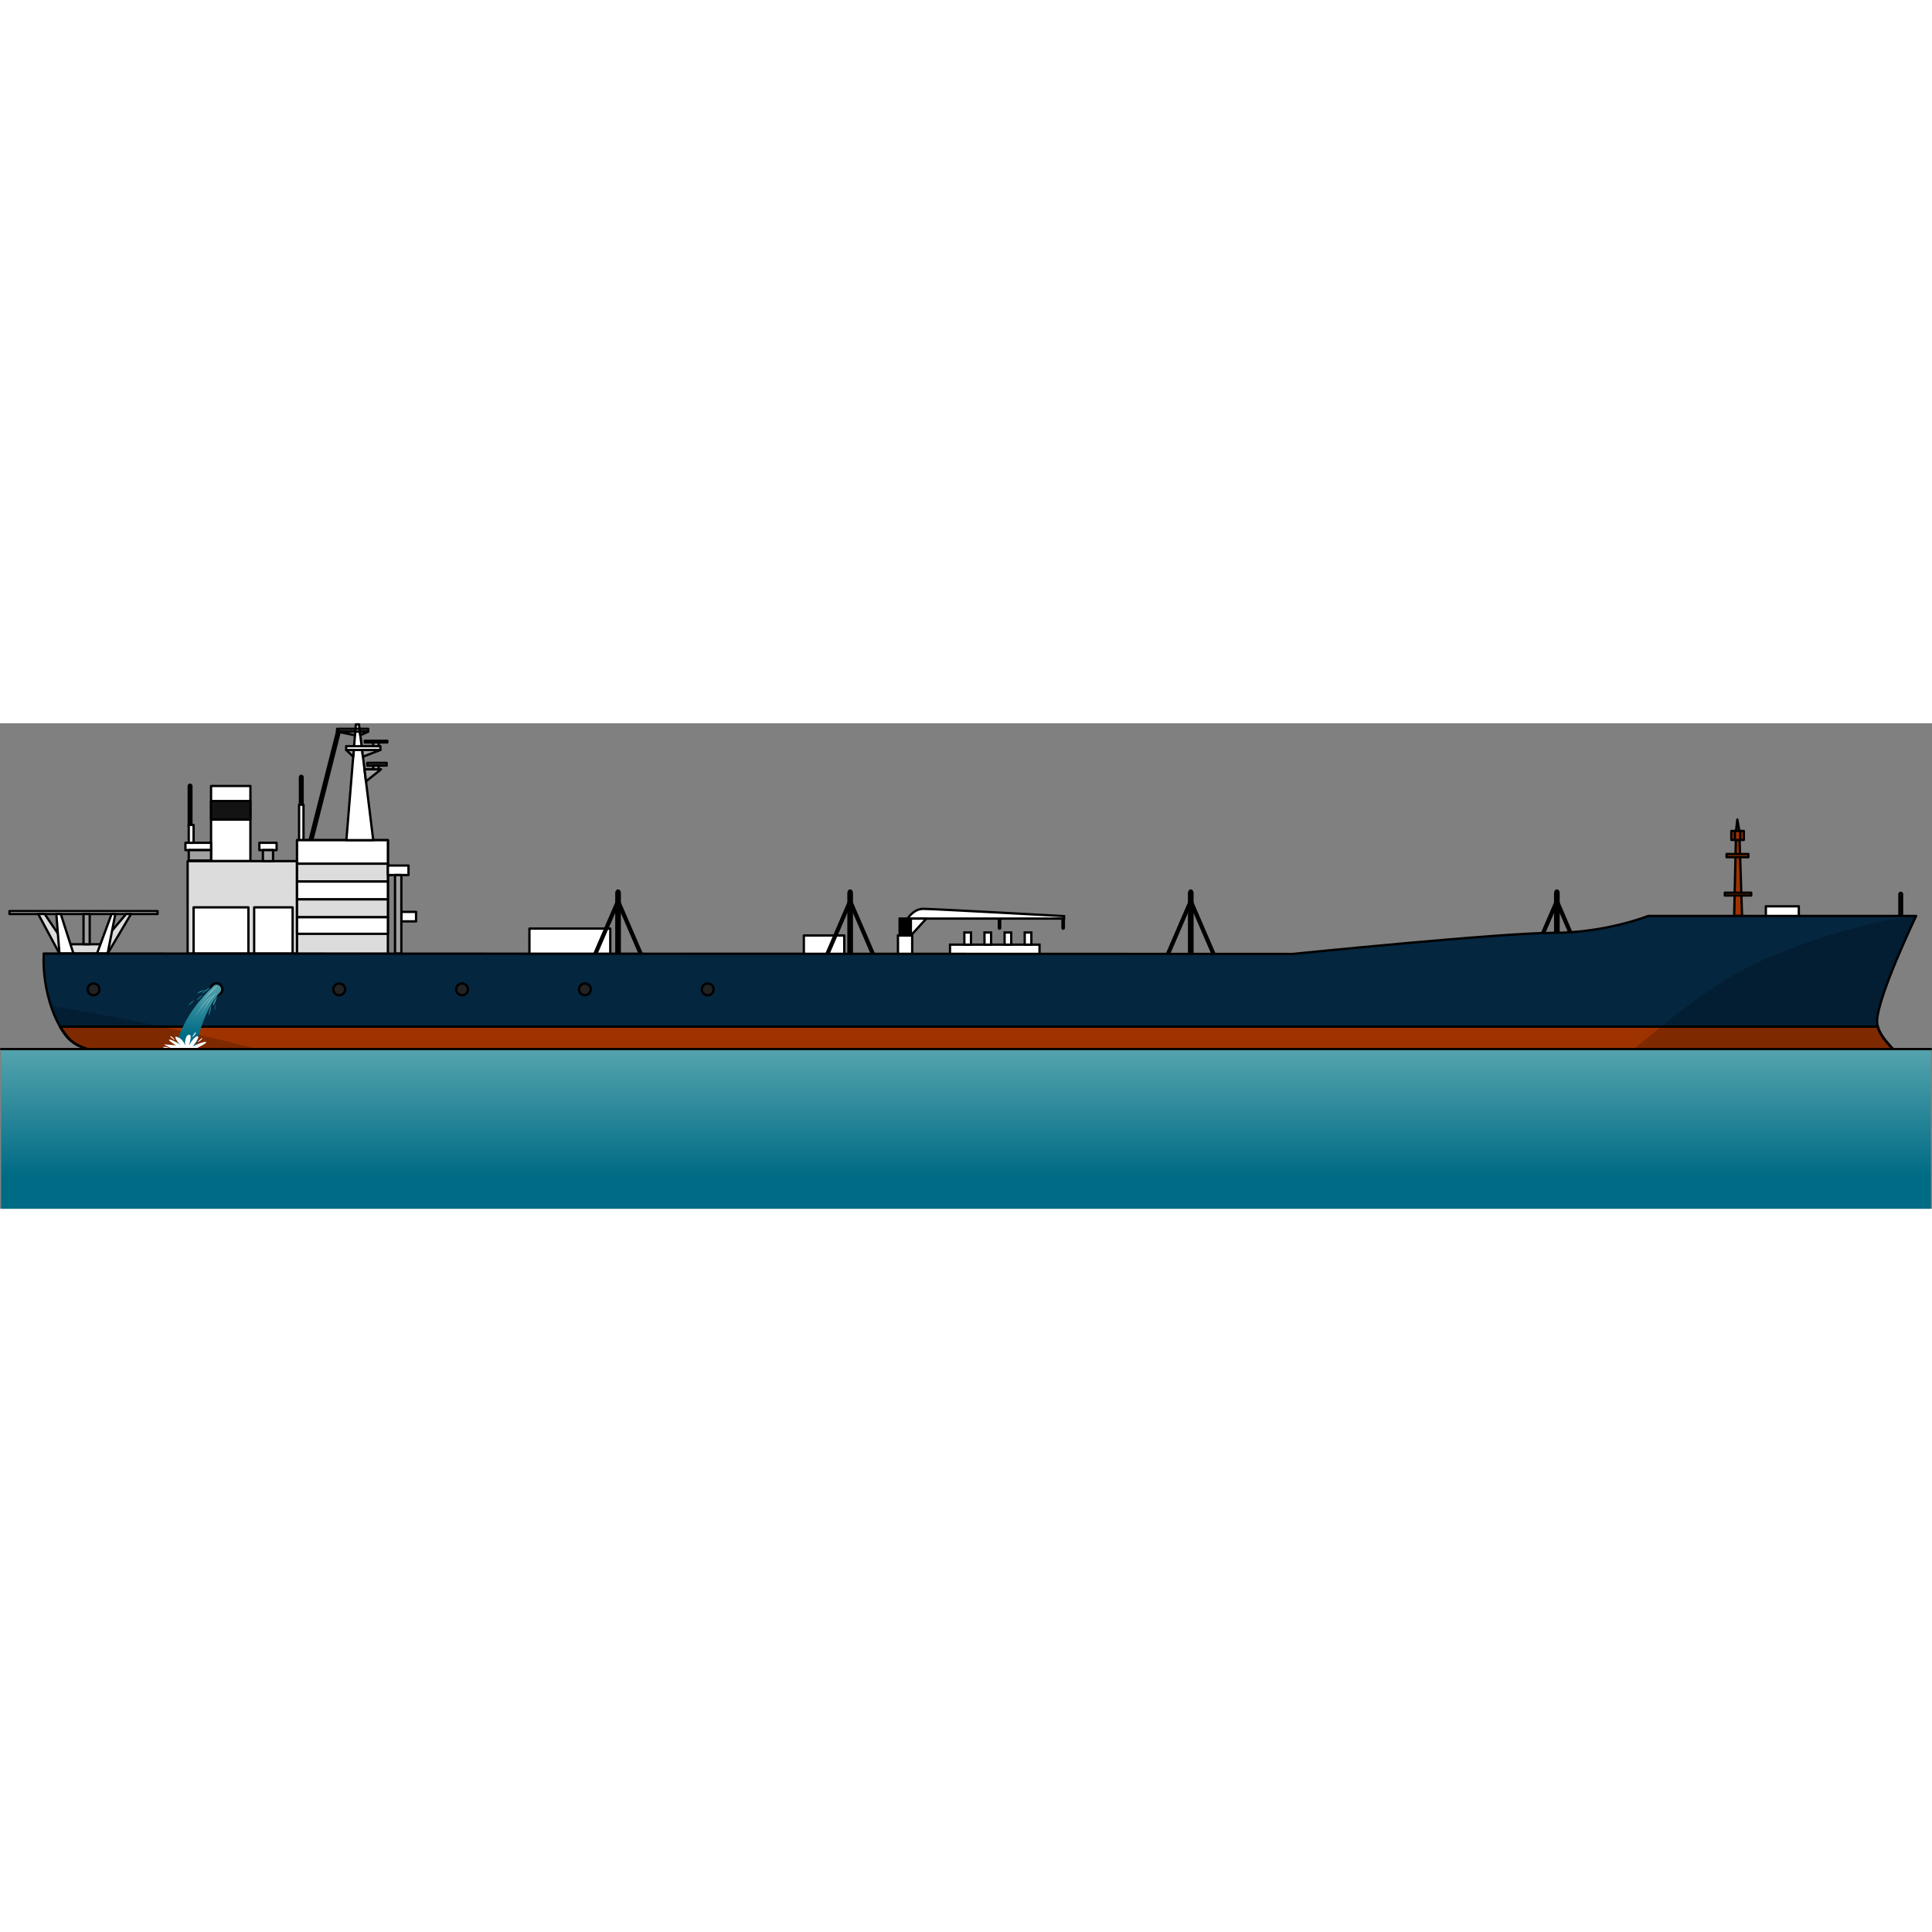 <?xml version="1.0" encoding="utf-8"?>
<!-- Created by: Science Figures, www.sciencefigures.org, Generator: Science Figures Editor -->
<svg version="1.1" id="Camada_1" xmlns="http://www.w3.org/2000/svg" xmlns:xlink="http://www.w3.org/1999/xlink" 
	 width="800px" height="800px" viewBox="0 0 838.382 210.686" enable-background="new 0 0 838.382 210.686"
	 xml:space="preserve">
<rect x="0" y="0" width="838.382" height="210.686" fill="#808080" stroke="none"/>
<g>
	<g>
		<g>
			
				<rect x="229.744" y="89.099" fill="#FFFFFF" stroke="#000000" stroke-linecap="round" stroke-linejoin="round" stroke-miterlimit="10" width="35.085" height="13.613"/>
			
				<rect x="348.829" y="92.104" fill="#FFFFFF" stroke="#000000" stroke-linecap="round" stroke-linejoin="round" stroke-miterlimit="10" width="17.54" height="10.608"/>
			<g>
				<line fill="#151515" stroke="#000000" stroke-miterlimit="10" x1="824.818" y1="86.318" x2="824.818" y2="74.146"/>
				<path fill="#151515" stroke="#000000" stroke-miterlimit="10" d="M824.818,86.894c-0.318,0-0.576-0.258-0.576-0.576V74.146
					c0-0.318,0.258-0.576,0.576-0.576c0.318,0,0.575,0.258,0.575,0.576v12.173C825.393,86.636,825.137,86.894,824.818,86.894z"/>
			</g>
			
				<rect x="766.284" y="79.439" fill="#FFFFFF" stroke="#000000" stroke-linecap="round" stroke-linejoin="round" stroke-miterlimit="10" width="14.302" height="6.879"/>
			<g>
				<path fill="#1A1A1A" stroke="#000000" stroke-miterlimit="10" d="M433.733,89.172c-0.158,0-0.287-0.129-0.287-0.289v-4.124
					c0-0.158,0.129-0.287,0.287-0.287c0.158,0,0.287,0.129,0.287,0.287v4.124C434.02,89.043,433.891,89.172,433.733,89.172z"/>
				<path fill="#1A1A1A" stroke="#000000" stroke-miterlimit="10" d="M461.357,89.172c-0.16,0-0.289-0.129-0.289-0.289v-4.124
					c0-0.158,0.129-0.287,0.289-0.287c0.157,0,0.287,0.129,0.287,0.287v4.124C461.644,89.043,461.514,89.172,461.357,89.172z"/>
				<rect x="389.668" y="92.104" fill="#FFFFFF" stroke="#000000" stroke-miterlimit="10" width="6.178" height="10.111"/>
				<path fill="#FFFFFF" stroke="#000000" stroke-miterlimit="10" d="M393.832,84.759c0,0,2.589-4.22,6.809-4.22
					c4.22,0,61.098,3.165,61.098,3.165v1.056H393.832z"/>
				<rect x="412.248" y="96.076" fill="#FFFFFF" stroke="#000000" stroke-miterlimit="10" width="38.846" height="6.139"/>
				<rect x="418.481" y="90.802" fill="#FFFFFF" stroke="#000000" stroke-miterlimit="10" width="2.879" height="5.274"/>
				<rect x="427.211" y="90.802" fill="#FFFFFF" stroke="#000000" stroke-miterlimit="10" width="2.878" height="5.274"/>
				<rect x="435.938" y="90.802" fill="#FFFFFF" stroke="#000000" stroke-miterlimit="10" width="2.879" height="5.274"/>
				<rect x="444.667" y="90.802" fill="#FFFFFF" stroke="#000000" stroke-miterlimit="10" width="2.878" height="5.274"/>
				<rect x="390.379" y="84.759" stroke="#000000" stroke-miterlimit="10" width="4.893" height="7.345"/>
				<polygon fill="#FFFFFF" stroke="#000000" stroke-linecap="round" stroke-linejoin="round" stroke-miterlimit="10" points="
					395.272,92.104 401.983,84.759 395.272,84.759 				"/>
			</g>
			<g>
				<g>
					<line fill="#585858" stroke="#000000" stroke-miterlimit="10" x1="268.073" y1="77.505" x2="251.828" y2="115.156"/>
					<polygon fill="#585858" stroke="#000000" stroke-miterlimit="10" points="252.128,115.48 251.527,114.833 267.772,77.18 
						268.376,77.827 					"/>
				</g>
				<g>
					<line fill="#585858" stroke="#000000" stroke-miterlimit="10" x1="268.312" y1="77.505" x2="284.559" y2="115.156"/>
					<polygon fill="#585858" stroke="#000000" stroke-miterlimit="10" points="284.257,115.48 284.861,114.833 268.614,77.18 
						268.011,77.827 					"/>
				</g>
				<path stroke="#000000" stroke-miterlimit="10" d="M268.201,121.754c-0.404,0-0.73-0.514-0.73-1.149V73.716
					c0-0.635,0.326-1.151,0.73-1.151c0.404,0,0.731,0.516,0.731,1.151v46.888C268.931,121.239,268.605,121.754,268.201,121.754z"/>
			</g>
			<g>
				<g>
					<line fill="#585858" stroke="#000000" stroke-miterlimit="10" x1="368.798" y1="77.505" x2="352.551" y2="115.156"/>
					<polygon fill="#585858" stroke="#000000" stroke-miterlimit="10" points="352.852,115.48 352.251,114.833 368.496,77.18 
						369.1,77.827 					"/>
				</g>
				<g>
					<line fill="#585858" stroke="#000000" stroke-miterlimit="10" x1="369.036" y1="77.505" x2="385.281" y2="115.156"/>
					<polygon fill="#585858" stroke="#000000" stroke-miterlimit="10" points="384.98,115.48 385.585,114.833 369.338,77.18 
						368.735,77.827 					"/>
				</g>
				<path stroke="#000000" stroke-miterlimit="10" d="M368.926,121.754c-0.404,0-0.73-0.514-0.73-1.149V73.716
					c0-0.635,0.326-1.151,0.73-1.151c0.403,0,0.728,0.516,0.728,1.151v46.888C369.653,121.239,369.328,121.754,368.926,121.754z"/>
			</g>
			<g>
				<g>
					<line fill="#585858" stroke="#000000" stroke-miterlimit="10" x1="516.597" y1="77.505" x2="500.352" y2="115.156"/>
					<polygon fill="#585858" stroke="#000000" stroke-miterlimit="10" points="500.654,115.48 500.051,114.833 516.297,77.18 
						516.901,77.827 					"/>
				</g>
				<g>
					<line fill="#585858" stroke="#000000" stroke-miterlimit="10" x1="516.838" y1="77.505" x2="533.085" y2="115.156"/>
					<polygon fill="#585858" stroke="#000000" stroke-miterlimit="10" points="532.782,115.48 533.385,114.833 517.14,77.18 
						516.536,77.827 					"/>
				</g>
				<path stroke="#000000" stroke-miterlimit="10" d="M516.727,121.754c-0.403,0-0.731-0.514-0.731-1.149V73.716
					c0-0.635,0.328-1.151,0.731-1.151s0.73,0.516,0.73,1.151v46.888C517.457,121.239,517.129,121.754,516.727,121.754z"/>
			</g>
			<g>
				<g>
					<line fill="#585858" stroke="#000000" stroke-miterlimit="10" x1="675.468" y1="77.505" x2="659.221" y2="115.156"/>
					<polygon fill="#585858" stroke="#000000" stroke-miterlimit="10" points="659.523,115.48 658.919,114.833 675.166,77.18 
						675.769,77.827 					"/>
				</g>
				<g>
					<line fill="#585858" stroke="#000000" stroke-miterlimit="10" x1="675.704" y1="77.505" x2="691.952" y2="115.156"/>
					<polygon fill="#585858" stroke="#000000" stroke-miterlimit="10" points="691.651,115.48 692.253,114.833 676.008,77.18 
						675.403,77.827 					"/>
				</g>
				<path stroke="#000000" stroke-miterlimit="10" d="M675.594,121.754c-0.403,0-0.73-0.514-0.73-1.149V73.716
					c0-0.635,0.328-1.151,0.73-1.151c0.403,0,0.731,0.516,0.731,1.151v46.888C676.325,121.239,675.997,121.754,675.594,121.754z"/>
			</g>
			<path stroke="#000000" stroke-miterlimit="10" d="M82.476,45.355c-0.317,0-0.575-0.258-0.575-0.575V27.23
				c0-0.317,0.258-0.575,0.575-0.575c0.32,0,0.575,0.258,0.575,0.575v17.551C83.05,45.098,82.795,45.355,82.476,45.355z"/>
			<path stroke="#000000" stroke-miterlimit="10" d="M130.739,35.926c-0.317,0-0.575-0.258-0.575-0.575V23.394
				c0-0.318,0.258-0.576,0.575-0.576c0.32,0,0.576,0.258,0.576,0.576v11.958C131.315,35.668,131.059,35.926,130.739,35.926z"/>
			<path stroke="#000000" stroke-miterlimit="10" d="M134.934,51.304c-0.044,0-0.09-0.005-0.136-0.016
				c-0.309-0.072-0.498-0.384-0.424-0.693L146.26,3.648c0.077-0.309,0.381-0.499,0.696-0.424c0.309,0.075,0.5,0.385,0.424,0.696
				l-11.887,46.945C135.43,51.128,135.195,51.304,134.934,51.304z"/>
			
				<rect x="91.588" y="27.23" fill="#FFFFFF" stroke="#000000" stroke-linecap="round" stroke-linejoin="round" stroke-miterlimit="10" width="17.073" height="32.612"/>
			
				<rect x="91.588" y="33.754" fill="#131313" stroke="#000000" stroke-linecap="round" stroke-linejoin="round" stroke-miterlimit="10" width="17.073" height="8.057"/>
			
				<rect x="81.42" y="59.842" fill="#DCDCDC" stroke="#000000" stroke-linecap="round" stroke-linejoin="round" stroke-miterlimit="10" width="47.478" height="40.114"/>
			
				<rect x="128.898" y="50.729" fill="#DCDCDC" stroke="#000000" stroke-linecap="round" stroke-linejoin="round" stroke-miterlimit="10" width="39.421" height="49.349"/>
			
				<rect x="129.778" y="35.352" fill="#FFFFFF" stroke="#000000" stroke-linecap="round" stroke-linejoin="round" stroke-miterlimit="10" width="1.926" height="15.378"/>
			
				<rect x="128.898" y="50.729" fill="#FFFFFF" stroke="#000000" stroke-linecap="round" stroke-linejoin="round" stroke-miterlimit="10" width="39.421" height="10.216"/>
			
				<rect x="128.898" y="60.946" fill="#DCDCDC" stroke="#000000" stroke-linecap="round" stroke-linejoin="round" stroke-miterlimit="10" width="39.421" height="7.745"/>
			
				<rect x="128.898" y="68.691" fill="#FFFFFF" stroke="#000000" stroke-linecap="round" stroke-linejoin="round" stroke-miterlimit="10" width="39.421" height="7.745"/>
			
				<rect x="128.898" y="76.436" fill="#DCDCDC" stroke="#000000" stroke-linecap="round" stroke-linejoin="round" stroke-miterlimit="10" width="39.421" height="7.745"/>
			
				<rect x="128.898" y="84.182" fill="#FFFFFF" stroke="#000000" stroke-linecap="round" stroke-linejoin="round" stroke-miterlimit="10" width="39.421" height="7.193"/>
			
				<rect x="168.319" y="61.749" fill="#FFFFFF" stroke="#000000" stroke-linecap="round" stroke-linejoin="round" stroke-miterlimit="10" width="8.948" height="4.13"/>
			
				<rect x="174.171" y="81.849" fill="#FFFFFF" stroke="#000000" stroke-linecap="round" stroke-linejoin="round" stroke-miterlimit="10" width="6.378" height="4.129"/>
			
				<rect x="171.415" y="65.879" fill="#A1A1A1" stroke="#000000" stroke-linecap="round" stroke-linejoin="round" stroke-miterlimit="10" width="2.757" height="34.077"/>
			<polygon fill="#FFFFFF" stroke="#000000" stroke-linecap="round" stroke-linejoin="round" stroke-miterlimit="10" points="
				150.304,50.729 154.43,0.5 155.772,0.5 161.962,50.729 			"/>
			
				<rect x="150.229" y="9.966" fill="#FFFFFF" stroke="#000000" stroke-linecap="round" stroke-linejoin="round" stroke-miterlimit="10" width="14.83" height="1.632"/>
			<polygon fill="#A1A1A1" stroke="#000000" stroke-linecap="round" stroke-linejoin="round" stroke-miterlimit="10" points="
				165.059,11.597 157.498,14.508 157.139,11.597 			"/>
			<polygon fill="#A1A1A1" stroke="#000000" stroke-linecap="round" stroke-linejoin="round" stroke-miterlimit="10" points="
				153.28,14.508 150.229,11.597 153.519,11.597 			"/>
			
				<rect x="158.296" y="7.616" fill="none" stroke="#000000" stroke-linecap="round" stroke-linejoin="round" stroke-miterlimit="10" width="9.784" height="0.72"/>
			
				<rect x="161.962" y="8.335" fill="#A1A1A1" stroke="#000000" stroke-linecap="round" stroke-linejoin="round" stroke-miterlimit="10" width="2.377" height="1.63"/>
			
				<rect x="161.962" y="18.358" fill="#A1A1A1" stroke="#000000" stroke-linecap="round" stroke-linejoin="round" stroke-miterlimit="10" width="2.377" height="1.631"/>
			
				<rect x="159.4" y="17.207" fill="none" stroke="#000000" stroke-linecap="round" stroke-linejoin="round" stroke-miterlimit="10" width="8.392" height="1.151"/>
			<polygon fill="#A1A1A1" stroke="#000000" stroke-linecap="round" stroke-linejoin="round" stroke-miterlimit="10" points="
				165.346,19.99 158.82,25.235 158.173,19.99 			"/>
			
				<rect x="80.462" y="51.882" fill="#FFFFFF" stroke="#000000" stroke-linecap="round" stroke-linejoin="round" stroke-miterlimit="10" width="11.127" height="3.164"/>
			
				<rect x="81.901" y="55.045" fill="#A1A1A1" stroke="#000000" stroke-linecap="round" stroke-linejoin="round" stroke-miterlimit="10" width="9.687" height="4.509"/>
			
				<rect x="81.901" y="44.112" fill="#FFFFFF" stroke="#000000" stroke-linecap="round" stroke-linejoin="round" stroke-miterlimit="10" width="2.109" height="7.77"/>
			
				<rect x="112.546" y="51.882" fill="#FFFFFF" stroke="#000000" stroke-linecap="round" stroke-linejoin="round" stroke-miterlimit="10" width="7.481" height="3.164"/>
			
				<rect x="114.08" y="55.045" fill="#A1A1A1" stroke="#000000" stroke-linecap="round" stroke-linejoin="round" stroke-miterlimit="10" width="4.412" height="4.796"/>
			
				<rect x="84.01" y="79.898" fill="#FFFFFF" stroke="#000000" stroke-linecap="round" stroke-linejoin="round" stroke-miterlimit="10" width="23.788" height="20.054"/>
			
				<rect x="110.291" y="79.898" fill="#FFFFFF" stroke="#000000" stroke-linecap="round" stroke-linejoin="round" stroke-miterlimit="10" width="16.69" height="20.054"/>
			
				<rect x="4.113" y="81.518" fill="#FFFFFF" stroke="#000000" stroke-linecap="round" stroke-linejoin="round" stroke-miterlimit="10" width="64.263" height="1.247"/>
			<polygon fill="#DCDCDC" stroke="#000000" stroke-linecap="round" stroke-linejoin="round" stroke-miterlimit="10" points="
				56.867,82.765 46.7,99.927 25.79,99.927 16.582,82.765 19.363,82.765 28.284,95.906 43.58,95.906 54.755,82.765 			"/>
			
				<rect x="36.245" y="82.765" fill="#A1A1A1" stroke="#000000" stroke-linecap="round" stroke-linejoin="round" stroke-miterlimit="10" width="2.686" height="13.141"/>
			<polygon fill="#FFFFFF" stroke="#000000" stroke-linecap="round" stroke-linejoin="round" stroke-miterlimit="10" points="
				26.365,82.765 31.865,99.927 25.79,99.927 24.447,82.765 			"/>
			<polygon fill="#FFFFFF" stroke="#000000" stroke-linecap="round" stroke-linejoin="round" stroke-miterlimit="10" points="
				48.424,82.765 42.096,99.927 46.7,99.927 50.057,82.765 			"/>
			<g>
				<polygon fill="#9F3300" stroke="#000000" stroke-linecap="round" stroke-linejoin="round" stroke-miterlimit="10" points="
					752.529,83.63 753.37,46.518 753.904,41.786 754.744,46.518 755.964,83.63 				"/>
				
					<rect x="748.485" y="73.534" fill="#9F3300" stroke="#000000" stroke-linecap="round" stroke-linejoin="round" stroke-miterlimit="10" width="11.449" height="1.221"/>
				
					<rect x="749.247" y="56.74" fill="#9F3300" stroke="#000000" stroke-linecap="round" stroke-linejoin="round" stroke-miterlimit="10" width="9.464" height="1.378"/>
				
					<rect x="751.307" y="46.747" fill="#9F3300" stroke="#000000" stroke-linecap="round" stroke-linejoin="round" stroke-miterlimit="10" width="5.42" height="3.891"/>
				
					<rect x="752.836" y="46.747" fill="#9F3300" stroke="#000000" stroke-linecap="round" stroke-linejoin="round" stroke-miterlimit="10" width="2.366" height="3.891"/>
			</g>
			
				<rect x="146.281" y="2.423" fill="none" stroke="#000000" stroke-linecap="round" stroke-linejoin="round" stroke-miterlimit="10" width="13.514" height="1.201"/>
			<polygon fill="#A1A1A1" stroke="#000000" stroke-linecap="round" stroke-linejoin="round" stroke-miterlimit="10" points="
				159.795,3.624 156.352,5.212 156.156,3.624 			"/>
			<polygon fill="#A1A1A1" stroke="#000000" stroke-linecap="round" stroke-linejoin="round" stroke-miterlimit="10" points="
				154.044,5.212 154.174,3.624 146.281,3.624 			"/>
		</g>
		<polygon points="54.167,182.022 63.147,182.022 62.222,183.934 54.167,183.934 		"/>
		<polygon fill="#9F3300" stroke="#000000" stroke-linecap="round" stroke-linejoin="round" stroke-miterlimit="10" points="
			54.167,182.022 63.147,182.022 62.222,183.934 54.167,183.934 		"/>
		<path fill="#A1A1A1" stroke="#000000" stroke-linecap="round" stroke-linejoin="round" stroke-miterlimit="10" d="M63.457,166.522
			h3.371v-6.715h-3.371c-0.667,0-1.207,0.54-1.207,1.207v4.301C62.25,165.981,62.791,166.522,63.457,166.522z"/>
		
			<rect x="54.167" y="161.837" fill="#A1A1A1" stroke="#000000" stroke-linecap="round" stroke-linejoin="round" stroke-miterlimit="10" width="8.084" height="2.672"/>
		<polygon fill="#A1A1A1" stroke="#000000" stroke-linecap="round" stroke-linejoin="round" stroke-miterlimit="10" points="
			58.208,161.837 59.406,152.387 60.607,161.837 		"/>
		<polygon fill="#A1A1A1" stroke="#000000" stroke-linecap="round" stroke-linejoin="round" stroke-miterlimit="10" points="
			60.607,164.509 59.406,173.96 58.208,164.509 		"/>
		
			<rect x="27.511" y="150.327" fill="#9F3300" stroke="#000000" stroke-linecap="round" stroke-linejoin="round" stroke-miterlimit="10" width="26.655" height="33.607"/>
		
			<rect x="27.511" y="150.327" fill="none" stroke="#000000" stroke-linecap="round" stroke-linejoin="round" stroke-miterlimit="10" width="26.655" height="33.607"/>
		<polygon fill="#9F3300" stroke="#000000" stroke-linecap="round" stroke-linejoin="round" stroke-miterlimit="10" points="
			42.406,141.394 56.491,141.394 54.167,150.327 40.082,150.327 		"/>
		<polygon fill="none" stroke="#000000" stroke-linecap="round" stroke-linejoin="round" stroke-miterlimit="10" points="
			42.406,141.394 56.491,141.394 54.167,150.327 40.082,150.327 		"/>
		<path fill="#04263F" d="M560.95,100.11c0,0,90.181-9.155,113.07-9.155c22.887,0,41.198-7.325,41.198-7.325h116.276
			c0,0-16.481,34.385-16.937,45.372c-0.459,10.987,20.599,19.226,19.683,34.333c-0.916,15.107-11.043,20.599-27.952,20.599
			s-584.928,0-584.928,0H62.222c0,0,3.976-14.347,3.976-22.876c0-8.527,0.317-13.955-3.976-15.246
			c-4.293-1.292-19.8-1.447-28.845-6.28c-9.045-4.833-15.26-24.059-14.398-39.597C40.848,99.934,560.95,100.11,560.95,100.11z"/>
		<path fill="#9F3300" stroke="#000000" stroke-linecap="round" stroke-linejoin="round" stroke-miterlimit="10" d="M33.377,139.53
			c9.045,4.834,24.552,4.989,28.844,6.282c4.294,1.292,3.977,6.719,3.977,15.246c0,8.53-3.977,22.876-3.977,22.876h159.139
			c0,0,568.02,0,584.928,0c16.91,0,27.036-5.492,27.952-20.599c0.841-13.856-16.793-21.936-19.367-31.657H26.044
			C27.901,134.881,29.633,137.53,33.377,139.53z"/>
		<path opacity="0.2" d="M631.985,176.462h-414.34c-12.523-4.102-30.33-10.26-54.68-19.349
			c-52.912-19.749-126.798-32.185-140.857-34.422c2.574,7.829,6.532,14.309,11.269,16.84c9.045,4.833,24.552,4.989,28.845,6.28
			c4.293,1.292,3.976,6.719,3.976,15.246c0,8.53-3.976,22.876-3.976,22.876h159.137c0,0,568.02,0,584.929,0
			c16.909,0,27.036-5.492,27.952-20.599c0.916-15.107-20.142-23.346-19.683-34.333c0.457-10.987,16.937-45.372,16.937-45.372
			s-25.594,1.825-64.161,18.115C716.072,123.397,688.371,176.462,631.985,176.462z"/>
		<path fill="none" stroke="#000000" stroke-linecap="round" stroke-linejoin="round" stroke-miterlimit="10" d="M560.95,100.11
			c0,0,90.181-9.155,113.07-9.155c22.887,0,41.198-7.325,41.198-7.325h116.276c0,0-16.481,34.385-16.937,45.372
			c-0.459,10.987,20.599,19.226,19.683,34.333c-0.916,15.107-11.043,20.599-27.952,20.599s-584.928,0-584.928,0H62.222
			c0,0,3.976-14.347,3.976-22.876c0-8.527,0.317-13.955-3.976-15.246c-4.293-1.292-19.8-1.447-28.845-6.28
			c-9.045-4.833-15.26-24.059-14.398-39.597C40.848,99.934,560.95,100.11,560.95,100.11z"/>
		<path fill="none" stroke="#000000" stroke-linecap="round" stroke-linejoin="round" stroke-miterlimit="10" d="M33.377,139.53
			c9.045,4.834,24.552,4.989,28.844,6.282c4.294,1.292,3.977,6.719,3.977,15.246c0,8.53-3.977,22.876-3.977,22.876h159.139
			c0,0,568.02,0,584.928,0c16.91,0,27.036-5.492,27.952-20.599c0.841-13.856-16.793-21.936-19.367-31.657H26.044
			C28.517,135.021,29.633,137.53,33.377,139.53z"/>
	</g>
	<linearGradient id="SVGID_1_" gradientUnits="userSpaceOnUse" x1="419.191" y1="143.008" x2="419.191" y2="196.558">
		<stop  offset="0" style="stop-color:#52A2AC"/>
		<stop  offset="1" style="stop-color:#006B85"/>
	</linearGradient>
	<rect x="0.5" y="141.394" fill="url(#SVGID_1_)" width="837.382" height="69.293"/>
	<g>
		<g>
			<g>
				<path fill="#222222" d="M43.152,115.48c0,1.411-1.144,2.554-2.554,2.554c-1.411,0-2.554-1.144-2.554-2.554
					c0-1.411,1.144-2.554,2.554-2.554C42.008,112.926,43.152,114.069,43.152,115.48z"/>
				<path fill="#222222" d="M96.455,115.48c0,1.411-1.144,2.554-2.554,2.554s-2.554-1.144-2.554-2.554
					c0-1.411,1.144-2.554,2.554-2.554S96.455,114.069,96.455,115.48z"/>
				<path fill="#222222" d="M149.759,115.48c0,1.411-1.144,2.554-2.554,2.554c-1.411,0-2.554-1.144-2.554-2.554
					c0-1.411,1.144-2.554,2.554-2.554C148.615,112.926,149.759,114.069,149.759,115.48z"/>
				<path fill="#222222" d="M203.062,115.48c0,1.411-1.144,2.554-2.554,2.554c-1.411,0-2.554-1.144-2.554-2.554
					c0-1.411,1.144-2.554,2.554-2.554C201.919,112.926,203.062,114.069,203.062,115.48z"/>
				<path fill="#222222" d="M256.366,115.48c0,1.411-1.143,2.554-2.554,2.554c-1.411,0-2.554-1.144-2.554-2.554
					c0-1.411,1.144-2.554,2.554-2.554C255.222,112.926,256.366,114.069,256.366,115.48z"/>
				<path fill="#222222" d="M309.669,115.48c0,1.411-1.144,2.554-2.554,2.554s-2.554-1.144-2.554-2.554
					c0-1.411,1.144-2.554,2.554-2.554S309.669,114.069,309.669,115.48z"/>
			</g>
			<g>
				<path fill="none" stroke="#000000" stroke-linecap="round" stroke-linejoin="round" stroke-miterlimit="10" d="M43.152,115.48
					c0,1.411-1.144,2.554-2.554,2.554c-1.411,0-2.554-1.144-2.554-2.554c0-1.411,1.144-2.554,2.554-2.554
					C42.008,112.926,43.152,114.069,43.152,115.48z"/>
				<path fill="none" stroke="#000000" stroke-linecap="round" stroke-linejoin="round" stroke-miterlimit="10" d="M96.455,115.48
					c0,1.411-1.144,2.554-2.554,2.554s-2.554-1.144-2.554-2.554c0-1.411,1.144-2.554,2.554-2.554S96.455,114.069,96.455,115.48z"/>
				<path fill="none" stroke="#000000" stroke-linecap="round" stroke-linejoin="round" stroke-miterlimit="10" d="M149.759,115.48
					c0,1.411-1.144,2.554-2.554,2.554c-1.411,0-2.554-1.144-2.554-2.554c0-1.411,1.144-2.554,2.554-2.554
					C148.615,112.926,149.759,114.069,149.759,115.48z"/>
				<path fill="none" stroke="#000000" stroke-linecap="round" stroke-linejoin="round" stroke-miterlimit="10" d="M203.062,115.48
					c0,1.411-1.144,2.554-2.554,2.554c-1.411,0-2.554-1.144-2.554-2.554c0-1.411,1.144-2.554,2.554-2.554
					C201.919,112.926,203.062,114.069,203.062,115.48z"/>
				<path fill="none" stroke="#000000" stroke-linecap="round" stroke-linejoin="round" stroke-miterlimit="10" d="M256.366,115.48
					c0,1.411-1.143,2.554-2.554,2.554c-1.411,0-2.554-1.144-2.554-2.554c0-1.411,1.144-2.554,2.554-2.554
					C255.222,112.926,256.366,114.069,256.366,115.48z"/>
				<path fill="none" stroke="#000000" stroke-linecap="round" stroke-linejoin="round" stroke-miterlimit="10" d="M309.669,115.48
					c0,1.411-1.144,2.554-2.554,2.554s-2.554-1.144-2.554-2.554c0-1.411,1.144-2.554,2.554-2.554S309.669,114.069,309.669,115.48z"
					/>
			</g>
		</g>
		<g>
			<g>
				
					<linearGradient id="SVGID_00000075149591094344019670000007234470553290110133_" gradientUnits="userSpaceOnUse" x1="86.168" y1="113.589" x2="86.168" y2="135.589">
					<stop  offset="0" style="stop-color:#52A2AC"/>
					<stop  offset="1" style="stop-color:#006B85"/>
				</linearGradient>
				<path fill="url(#SVGID_00000075149591094344019670000007234470553290110133_)" d="M96.455,115.48
					c0-1.411-1.143-2.555-2.554-2.555c0,0-6.615,5.568-11.634,13.572c-5.018,8.004-6.387,14.897-6.387,14.897h8.782
					c0,0,3.395-17.143,11.088-24.937C95.939,116.101,96.455,115.911,96.455,115.48z"/>
				
					<linearGradient id="SVGID_00000160179180529925357800000017065402697819837113_" gradientUnits="userSpaceOnUse" x1="88.139" y1="114.544" x2="88.139" y2="126.835">
					<stop  offset="0" style="stop-color:#FFFFFF;stop-opacity:0.6"/>
					<stop  offset="1" style="stop-color:#006B85;stop-opacity:0"/>
				</linearGradient>
				<path fill="url(#SVGID_00000160179180529925357800000017065402697819837113_)" d="M94.19,114.173c0,0-6.656,4.063-12.101,15.905
					C82.089,130.078,87.059,120.872,94.19,114.173z"/>
				
					<linearGradient id="SVGID_00000119808319096537291980000003102938878887828609_" gradientUnits="userSpaceOnUse" x1="485.605" y1="-434.485" x2="485.605" y2="-422.194" gradientTransform="matrix(0.997 -0.079 0.079 0.997 -364.133 590.403)">
					<stop  offset="0" style="stop-color:#FFFFFF;stop-opacity:0.6"/>
					<stop  offset="1" style="stop-color:#006B85;stop-opacity:0"/>
				</linearGradient>
				<path fill="url(#SVGID_00000119808319096537291980000003102938878887828609_)" d="M91.775,118.203
					c0,0-6.315,4.574-10.812,16.808C80.964,135.01,85.194,125.442,91.775,118.203z"/>
				
					<linearGradient id="SVGID_00000133510025047650915260000010231127247578417537_" gradientUnits="userSpaceOnUse" x1="789.369" y1="-798.569" x2="789.369" y2="-786.278" gradientTransform="matrix(0.991 -0.133 0.133 0.991 -588.437 1014.52)">
					<stop  offset="0" style="stop-color:#FFFFFF;stop-opacity:0.6"/>
					<stop  offset="1" style="stop-color:#006B85;stop-opacity:0"/>
				</linearGradient>
				<path fill="url(#SVGID_00000133510025047650915260000010231127247578417537_)" d="M93.724,116.98c0,0-6.057,4.911-9.88,17.372
					C83.844,134.352,87.547,124.567,93.724,116.98z"/>
				<path fill="none" stroke="#000000" stroke-linecap="round" stroke-linejoin="round" stroke-miterlimit="10" d="M92.05,113.72
					c0.465-0.489,1.123-0.795,1.852-0.795c1.411,0,2.554,1.144,2.554,2.554c0,0.397-0.091,0.773-0.252,1.108l-0.238,0.392"/>
				<path fill="#FFFFFF" d="M84.647,141.394c0,0,6.262-3.037,4.631-3.112c-1.631-0.075-5.675,1.987-5.675,1.987
					s3.522-4.361,2.087-4.421c-1.435-0.06-3.783,4.062-3.783,4.062s1.891-5.138,0-4.715c-1.891,0.423-1.631,4.786-1.631,4.786
					s-0.497-3.129-3.848-3.954c-1.161-0.286,0.932,3.044,2.471,3.852c0,0-3.939-2.584-5.294-2.6c-1.355-0.016,2.77,2.505,2.77,2.505
					s-6.028-0.7-4.956-0.19c1.072,0.51,3.54,1.8,3.54,1.8H84.647z"/>
			</g>
			
				<linearGradient id="SVGID_00000047748294217174648430000008505435515818182589_" gradientUnits="userSpaceOnUse" x1="89.525" y1="114.71" x2="89.525" y2="116.676">
				<stop  offset="0" style="stop-color:#52A2AC"/>
				<stop  offset="1" style="stop-color:#006B85"/>
			</linearGradient>
			<path fill="url(#SVGID_00000047748294217174648430000008505435515818182589_)" d="M91.347,114.65c0,0-3.809,1.806-3.639,2.455
				C87.877,117.755,91.347,114.65,91.347,114.65z"/>
			
				<linearGradient id="SVGID_00000013172322039170413250000010004023353831163575_" gradientUnits="userSpaceOnUse" x1="3697.402" y1="-2981.776" x2="3697.402" y2="-2979.809" gradientTransform="matrix(0.85 -0.526 0.526 0.85 -1482.508 4600.709)">
				<stop  offset="0" style="stop-color:#52A2AC"/>
				<stop  offset="1" style="stop-color:#006B85"/>
			</linearGradient>
			<path fill="url(#SVGID_00000013172322039170413250000010004023353831163575_)" d="M94.271,118.425c0,0-2.289,3.54-1.803,4.003
				C92.953,122.891,94.271,118.425,94.271,118.425z"/>
			
				<linearGradient id="SVGID_00000137834147926280598030000014842088833805298615_" gradientUnits="userSpaceOnUse" x1="5233.908" y1="-3522.879" x2="5233.908" y2="-3520.913" gradientTransform="matrix(0.737 -0.676 0.676 0.737 -1385.051 6257.848)">
				<stop  offset="0" style="stop-color:#52A2AC"/>
				<stop  offset="1" style="stop-color:#006B85"/>
			</linearGradient>
			<path fill="url(#SVGID_00000137834147926280598030000014842088833805298615_)" d="M91.652,122.442c0,0-1.586,3.906-1.022,4.269
				C91.193,127.075,91.652,122.442,91.652,122.442z"/>
			
				<linearGradient id="SVGID_00000162332377349627010430000007681730359187176345_" gradientUnits="userSpaceOnUse" x1="-1174.454" y1="-2221.947" x2="-1174.454" y2="-2219.981" gradientTransform="matrix(0.767 -0.099 0.102 0.79 1213.505 1757.119)">
				<stop  offset="0" style="stop-color:#52A2AC"/>
				<stop  offset="1" style="stop-color:#006B85"/>
			</linearGradient>
			<path fill="url(#SVGID_00000162332377349627010430000007681730359187176345_)" d="M88.014,117.812c0,0-2.737,1.803-2.541,2.299
				C85.669,120.606,88.014,117.812,88.014,117.812z"/>
			
				<linearGradient id="SVGID_00000138532814893647542610000017170684334780150706_" gradientUnits="userSpaceOnUse" x1="-2960.981" y1="535.31" x2="-2960.981" y2="537.276" gradientTransform="matrix(0.762 0.132 -0.136 0.785 2415.919 86.552)">
				<stop  offset="0" style="stop-color:#52A2AC"/>
				<stop  offset="1" style="stop-color:#006B85"/>
			</linearGradient>
			<path fill="url(#SVGID_00000138532814893647542610000017170684334780150706_)" d="M88.784,115.658c0,0-3.147,0.914-3.107,1.446
				C85.718,117.636,88.784,115.658,88.784,115.658z"/>
			
				<linearGradient id="SVGID_00000092427782892697011430000001557799900294561424_" gradientUnits="userSpaceOnUse" x1="5808.123" y1="-8798.63" x2="5808.123" y2="-8796.663" gradientTransform="matrix(0.396 -0.476 0.485 0.403 2060.402 6430.691)">
				<stop  offset="0" style="stop-color:#52A2AC"/>
				<stop  offset="1" style="stop-color:#006B85"/>
			</linearGradient>
			<path fill="url(#SVGID_00000092427782892697011430000001557799900294561424_)" d="M93.511,121.627c0,0-0.631,2.54-0.249,2.721
				S93.511,121.627,93.511,121.627z"/>
			
				<linearGradient id="SVGID_00000036243606427195075810000012297805983905267868_" gradientUnits="userSpaceOnUse" x1="-1179.501" y1="-2219.702" x2="-1179.501" y2="-2217.736" gradientTransform="matrix(0.767 -0.099 0.102 0.79 1213.505 1757.119)">
				<stop  offset="0" style="stop-color:#52A2AC"/>
				<stop  offset="1" style="stop-color:#006B85"/>
			</linearGradient>
			<path fill="url(#SVGID_00000036243606427195075810000012297805983905267868_)" d="M84.372,120.084c0,0-2.737,1.803-2.541,2.299
				C82.027,122.879,84.372,120.084,84.372,120.084z"/>
			<path fill="#FFFFFF" d="M73.412,140.925c0,0-2.48,0.084-2.606-0.294C70.68,140.253,72.782,140.457,73.412,140.925z"/>
			<path fill="#FFFFFF" d="M75.88,137.522c0,0-2.123-1.285-2.022-1.671C73.96,135.465,75.608,136.785,75.88,137.522z"/>
			<path fill="#FFFFFF" d="M85.702,138.362c0,0,1.663-1.842,2.023-1.67C88.084,136.865,86.477,138.234,85.702,138.362z"/>
			<path fill="#FFFFFF" d="M83.356,136.219c0,0,1.188-2.179,1.578-2.095C85.324,134.208,84.08,135.914,83.356,136.219z"/>
		</g>
	</g>
	
		<line fill="none" stroke="#000000" stroke-linecap="round" stroke-linejoin="round" stroke-miterlimit="10" x1="0.5" y1="141.394" x2="837.882" y2="141.394"/>
</g>
</svg>